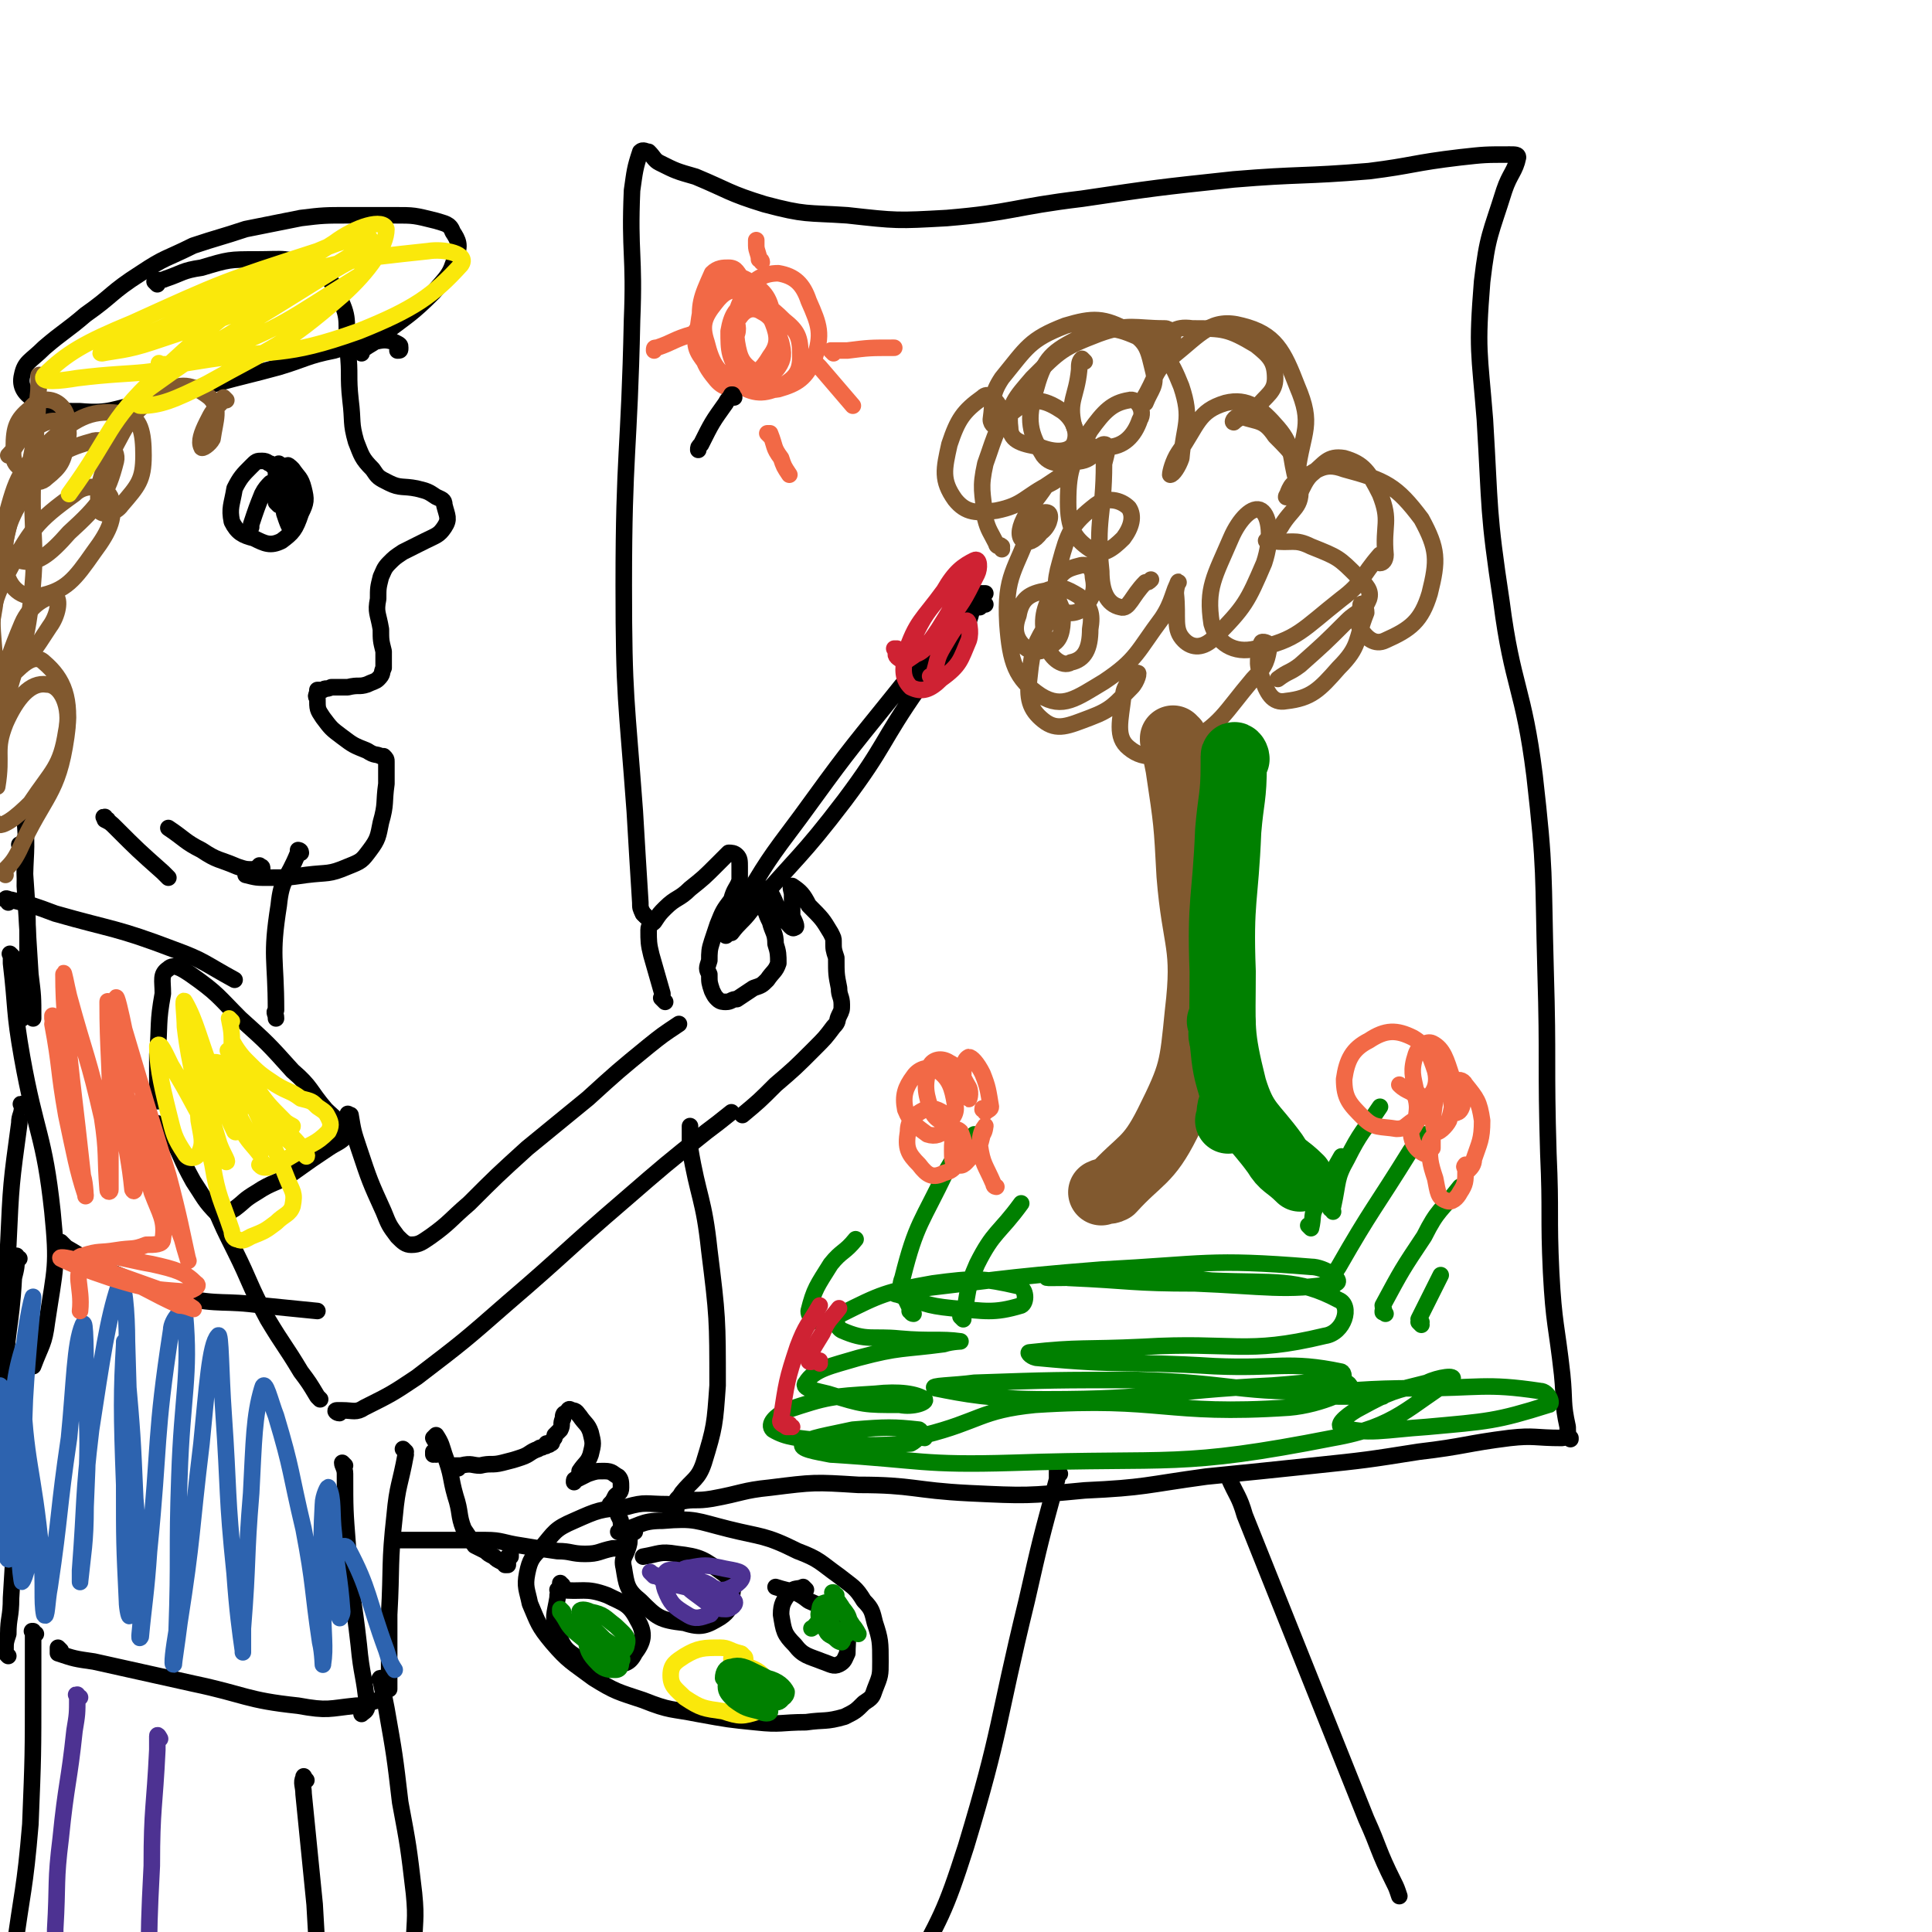 <svg viewBox='0 0 700 700' version='1.1' xmlns='http://www.w3.org/2000/svg' xmlns:xlink='http://www.w3.org/1999/xlink'><g fill='none' stroke='rgb(0,0,0)' stroke-width='6' stroke-linecap='round' stroke-linejoin='round'><path d='M57,103c0,0 -1,-1 -1,-1 1,-1 2,0 4,-1 6,-2 6,-3 13,-4 10,-3 10,-3 20,-3 10,0 11,-1 19,3 7,3 8,4 11,11 4,8 2,9 3,19 1,9 0,9 1,18 1,8 0,8 2,15 2,5 2,6 6,10 2,3 2,3 6,5 4,2 5,1 10,2 4,1 4,1 7,3 2,1 3,1 3,3 1,4 2,5 0,8 -2,3 -3,3 -7,5 -4,2 -4,2 -8,4 -3,2 -3,2 -5,4 -2,2 -2,3 -3,5 -1,4 -1,4 -1,8 -1,5 0,5 1,11 0,4 0,4 1,8 0,3 0,3 0,6 -1,2 0,2 -2,4 -1,1 -2,1 -4,2 -3,1 -3,0 -7,1 -3,0 -3,0 -6,0 -2,1 -2,0 -3,1 -1,0 -1,0 -2,0 0,2 -1,2 0,3 0,4 0,4 2,7 3,4 3,4 7,7 4,3 4,3 9,5 3,2 3,1 5,2 1,0 1,0 1,0 1,1 1,1 1,2 0,4 0,4 0,8 -1,7 0,7 -2,14 -1,5 -1,6 -4,10 -3,4 -3,4 -8,6 -7,3 -7,2 -15,3 -7,1 -7,1 -14,1 -4,0 -4,0 -8,-1 0,0 0,0 0,0 '/><path d='M58,399c0,0 -1,-1 -1,-1 0,0 0,0 0,1 0,0 0,0 0,0 0,-1 0,-1 0,-2 0,-7 0,-7 0,-15 1,-11 0,-11 2,-22 0,-5 -1,-7 2,-9 2,-2 5,0 8,2 10,7 10,8 18,16 10,9 10,9 19,19 7,6 6,7 12,14 3,3 4,3 6,7 1,1 1,2 1,3 -2,2 -3,2 -6,4 -6,4 -6,4 -13,9 -6,4 -7,3 -13,7 -5,3 -4,3 -8,6 -2,1 -2,2 -4,2 -1,0 -2,1 -2,0 -5,-5 -5,-6 -9,-12 -5,-9 -4,-9 -9,-18 -1,-2 -2,-1 -4,-3 0,0 0,0 0,0 '/><path d='M77,436c0,0 -1,-1 -1,-1 0,0 0,0 1,0 0,2 0,2 1,3 3,7 3,7 7,15 6,12 5,12 12,25 6,10 6,9 12,19 3,4 3,4 6,9 0,0 0,0 1,1 '/><path d='M127,405c0,-1 -1,-1 -1,-1 0,-1 0,0 1,0 0,0 0,0 0,0 1,6 1,6 3,12 4,12 4,12 9,23 2,5 2,5 5,9 2,2 3,3 5,3 3,0 4,-1 7,-3 7,-5 7,-6 14,-12 10,-10 10,-10 21,-20 11,-9 11,-9 22,-18 11,-10 11,-10 22,-19 5,-4 5,-4 11,-8 '/><path d='M123,512c-1,0 -2,-1 -1,-1 0,0 1,0 2,0 4,0 5,1 8,-1 10,-5 10,-5 19,-11 17,-13 17,-13 33,-27 21,-18 21,-19 42,-37 15,-13 15,-13 30,-25 4,-3 4,-3 9,-7 '/><path d='M241,363c-1,-1 -1,-1 -1,-1 -1,-1 0,0 0,0 0,-1 0,-1 0,-2 -2,-7 -2,-7 -4,-14 -1,-4 -1,-5 -1,-9 0,-2 1,-2 2,-3 2,-3 2,-3 4,-5 4,-4 5,-3 9,-7 5,-4 5,-4 10,-9 2,-2 2,-2 4,-4 1,0 2,0 3,1 1,1 1,2 1,4 0,2 0,3 0,5 -1,3 -2,3 -3,7 -3,4 -3,4 -5,9 -1,3 -1,3 -2,6 -1,3 -1,4 -1,7 -1,3 -1,3 0,5 0,3 0,3 1,6 1,2 1,2 2,3 1,1 2,1 3,1 2,0 2,-1 4,-1 3,-2 3,-2 6,-4 3,-1 3,-1 5,-3 2,-3 3,-3 4,-6 0,-3 0,-4 -1,-7 0,-4 -1,-4 -2,-8 -1,-2 -1,-2 -2,-5 0,-2 0,-2 0,-4 0,-1 0,-3 0,-3 1,0 2,1 3,3 2,4 1,4 4,8 2,2 3,4 4,3 1,0 0,-2 -1,-4 0,-4 0,-4 0,-8 0,-1 -1,-3 0,-3 3,2 4,3 6,7 5,5 5,5 8,10 1,2 1,2 1,3 0,0 0,0 0,0 0,3 0,3 1,6 0,6 0,6 1,11 0,3 1,3 1,6 0,2 0,2 -1,4 -1,2 0,2 -2,4 -3,4 -3,4 -7,8 -7,7 -7,7 -14,13 -6,6 -6,6 -12,11 '/><path d='M131,128c0,0 -1,-1 -1,-1 0,0 1,0 1,0 4,-3 4,-2 8,-6 9,-7 10,-7 18,-15 5,-6 6,-6 8,-13 2,-4 1,-6 -1,-9 -1,-3 -3,-3 -6,-4 -8,-2 -8,-2 -15,-2 -9,0 -9,0 -17,0 -8,0 -9,0 -17,1 -10,2 -10,2 -20,4 -9,3 -10,3 -19,6 -10,5 -10,4 -19,10 -11,7 -10,8 -20,15 -7,6 -8,6 -15,12 -5,5 -7,5 -8,10 -1,4 1,7 5,9 6,4 8,4 16,4 11,1 12,-1 23,-3 13,-3 13,-4 26,-7 11,-3 12,-3 23,-6 10,-3 10,-4 20,-6 7,-2 7,-3 14,-3 4,-1 5,-1 8,0 2,1 2,1 2,2 0,1 0,1 -1,1 '/><path d='M99,169c0,0 0,0 -1,-1 0,0 0,0 0,0 -1,0 -1,-1 -3,-1 -2,0 -2,0 -4,2 -3,3 -4,4 -6,8 -1,6 -2,7 -1,12 2,4 4,5 8,6 4,2 6,3 10,1 4,-3 5,-4 7,-10 2,-4 2,-5 1,-9 -1,-4 -2,-4 -4,-7 -1,-1 -2,-2 -2,-1 -1,1 -1,2 -1,5 -1,6 -1,6 0,12 1,3 2,6 3,6 1,0 1,-3 0,-6 0,-6 -1,-6 -2,-12 -1,-3 -2,-5 -3,-6 0,0 -1,1 -1,3 0,4 0,4 0,7 0,3 1,3 1,5 0,0 -1,-1 -1,-1 0,-2 0,-2 0,-4 -1,-2 -1,-3 -2,-3 -1,1 -2,2 -3,4 -2,5 -2,5 -4,11 0,0 0,0 0,1 '/><path d='M95,315c0,-1 0,-1 -1,-1 0,-1 0,0 0,0 -1,0 -1,1 -2,1 -3,0 -3,0 -6,-1 -7,-3 -7,-2 -13,-6 -6,-3 -6,-4 -12,-8 '/><path d='M8,307c0,0 -1,-1 -1,-1 0,0 1,0 1,1 1,4 1,4 1,9 1,14 1,15 1,29 0,12 -1,12 -2,24 '/><path d='M109,309c0,0 -1,-1 -1,-1 0,0 1,0 1,1 0,0 -1,0 -1,0 -4,10 -6,9 -7,19 -3,19 -1,19 -1,38 -1,1 0,1 0,3 '/><path d='M39,297c-1,0 -1,-1 -1,-1 -1,0 0,0 0,1 2,1 2,1 4,3 8,8 8,8 17,16 1,1 1,1 2,2 '/><path d='M10,296c0,0 -1,-1 -1,-1 0,0 0,1 0,2 1,12 0,12 0,24 1,16 1,16 2,32 1,8 1,8 1,16 '/><path d='M3,327c0,-1 -1,-1 -1,-1 0,-1 1,0 2,0 8,2 8,2 16,5 21,6 22,5 43,13 11,4 11,5 22,11 '/><path d='M5,347c-1,-1 -1,-1 -1,-1 -1,-1 0,0 0,0 0,1 0,1 0,3 2,17 1,17 4,34 5,28 8,28 11,56 2,20 1,20 -2,40 -1,8 -2,8 -5,16 '/><path d='M9,401c-1,0 -1,-1 -1,-1 -1,0 0,0 0,1 0,3 -1,3 -1,6 -3,22 -3,22 -4,44 -2,30 -2,30 -3,59 0,14 0,14 1,28 0,2 1,2 1,4 0,1 0,1 0,2 0,0 0,0 1,1 '/><path d='M23,451c0,0 -1,-1 -1,-1 0,0 0,0 1,1 0,0 0,0 0,0 0,0 0,0 1,1 7,4 6,4 14,8 13,5 13,7 28,10 14,3 15,1 29,3 10,1 10,1 20,2 '/><path d='M7,456c-1,0 -1,-1 -1,-1 -1,0 0,0 0,0 0,4 0,4 -1,8 -1,19 -3,19 -3,38 0,23 2,23 3,46 0,16 0,16 -1,32 0,7 -1,7 -1,13 -1,3 -1,3 -1,6 0,1 0,1 1,2 '/><path d='M125,531c0,0 -1,-1 -1,-1 0,1 1,2 1,4 0,13 0,13 1,26 1,18 2,18 4,36 1,11 2,11 3,22 0,2 -1,2 -2,3 '/><path d='M22,598c0,0 -1,-1 -1,-1 0,0 0,0 0,0 0,1 0,1 0,2 0,0 0,0 0,0 6,2 6,2 13,3 18,4 18,4 36,8 19,4 19,6 38,8 11,2 11,1 21,0 4,0 4,-1 8,-2 1,0 1,0 1,0 '/><path d='M147,526c0,0 -1,-1 -1,-1 0,0 1,1 1,2 -2,11 -3,11 -4,22 -2,18 -1,18 -2,36 0,11 0,11 0,22 0,2 0,2 0,5 '/><path d='M13,592c-1,0 -1,-1 -1,-1 -1,0 0,0 0,0 0,1 0,1 0,2 0,9 0,9 0,18 0,25 0,25 -1,50 -2,24 -3,24 -6,47 0,2 0,2 0,3 '/><path d='M111,645c-1,-1 -1,-2 -1,-1 -1,2 0,3 0,6 2,20 2,20 4,40 1,17 1,17 1,33 0,3 0,3 0,5 '/><path d='M139,609c-1,0 -1,-1 -1,-1 -1,0 0,1 0,1 1,5 1,5 2,10 3,17 3,17 5,34 3,16 3,16 5,33 1,10 0,10 0,21 -1,2 -1,2 -2,4 '/></g>
<g fill='none' stroke='rgb(45,99,175)' stroke-width='6' stroke-linecap='round' stroke-linejoin='round'><path d='M1,503c0,0 -1,-1 -1,-1 0,4 1,5 1,10 1,20 0,20 0,40 1,6 1,13 2,13 1,-1 3,-8 3,-15 2,-26 0,-26 2,-51 0,-9 3,-19 2,-17 0,3 -5,13 -5,26 1,25 5,25 6,49 0,8 -2,15 -3,16 0,1 -1,-6 -1,-11 1,-27 1,-27 2,-55 1,-18 3,-35 3,-37 0,-2 -4,15 -4,30 1,31 4,31 7,63 1,11 0,17 1,22 1,2 1,-5 2,-10 4,-27 3,-27 7,-54 2,-20 2,-34 5,-41 1,-3 1,11 1,21 1,22 1,22 0,45 0,13 -1,17 -2,27 0,1 0,-2 0,-4 2,-26 1,-26 4,-51 4,-26 6,-40 10,-52 2,-4 3,10 3,20 1,33 1,33 1,66 1,17 1,21 0,33 0,2 -1,-2 -1,-5 -1,-21 -1,-21 -1,-42 -1,-26 -1,-34 0,-51 0,-4 0,5 1,10 2,23 2,23 3,46 2,22 1,22 2,44 0,3 -1,8 0,6 1,-11 2,-16 3,-31 4,-40 2,-41 8,-80 0,-4 5,-9 5,-6 2,23 -1,29 -2,59 -1,28 0,28 -1,56 -1,6 -2,13 -1,12 0,-1 1,-7 2,-15 5,-32 4,-32 8,-65 2,-20 3,-36 6,-39 1,-2 1,14 2,28 2,29 1,29 4,58 1,14 2,21 3,28 0,3 0,-4 0,-8 2,-25 1,-25 3,-49 1,-19 1,-28 4,-38 1,-4 3,5 5,10 6,20 5,20 10,41 4,21 3,21 6,41 1,4 1,10 1,8 1,-6 0,-11 0,-22 0,-18 -1,-18 0,-36 0,-3 2,-7 2,-6 2,4 1,9 2,17 1,14 2,14 3,28 0,1 -1,3 -1,2 -1,-9 -2,-12 -1,-22 0,-3 3,-5 4,-3 8,15 7,18 14,37 1,3 1,4 3,7 '/></g>
<g fill='none' stroke='rgb(129,89,47)' stroke-width='6' stroke-linecap='round' stroke-linejoin='round'><path d='M82,145c0,0 -1,-1 -1,-1 0,0 0,0 0,1 0,0 0,0 0,0 -4,4 -4,4 -6,8 -2,4 -3,7 -2,9 0,1 3,-1 4,-3 1,-7 3,-11 -1,-15 -5,-4 -10,-6 -16,-2 -12,6 -13,10 -20,23 -4,8 -5,13 -4,20 1,2 6,1 8,-2 6,-7 8,-9 8,-18 0,-8 -1,-14 -7,-15 -11,-2 -17,1 -26,9 -12,11 -13,14 -17,29 -2,7 0,14 5,15 6,2 11,-2 18,-10 11,-10 14,-14 17,-26 1,-4 -4,-9 -9,-7 -11,3 -15,6 -23,17 -7,12 -9,16 -8,29 1,7 6,11 12,10 10,-2 13,-6 20,-16 6,-8 8,-13 6,-20 -2,-4 -9,-5 -13,-1 -14,10 -16,13 -25,30 -6,12 -5,15 -4,28 0,3 3,6 5,5 8,-3 9,-6 15,-15 3,-4 4,-10 2,-11 -3,0 -9,3 -12,10 -8,19 -7,21 -10,43 -2,14 -4,22 0,29 2,3 8,-2 13,-7 8,-12 11,-13 13,-26 2,-9 -2,-17 -7,-17 -6,-1 -11,5 -15,14 -4,10 -1,11 -3,23 '/><path d='M2,317c0,-1 -1,-1 -1,-1 0,-1 0,0 0,0 3,-3 4,-4 6,-8 9,-20 14,-20 17,-41 2,-14 -1,-21 -8,-27 -4,-4 -9,2 -14,7 -3,4 -3,9 -3,10 1,1 3,-2 4,-6 4,-15 6,-15 8,-31 3,-24 0,-24 1,-49 1,-17 2,-21 2,-35 1,-1 0,3 0,5 -1,11 -2,11 -2,21 -1,6 -2,7 0,11 1,2 3,2 5,0 5,-4 6,-6 7,-12 1,-7 1,-11 -2,-14 -3,-3 -8,-3 -11,1 -5,4 -6,7 -6,14 -1,5 1,8 5,8 5,1 8,-1 12,-6 3,-4 4,-9 1,-10 -3,-3 -7,-1 -12,2 -5,3 -4,5 -8,9 '/><path d='M6,184c0,0 -1,-1 -1,-1 0,0 0,0 0,0 0,2 -1,2 -1,4 -4,17 -4,17 -6,33 -3,17 -2,17 -4,35 '/></g>
<g fill='none' stroke='rgb(250,232,11)' stroke-width='6' stroke-linecap='round' stroke-linejoin='round'><path d='M84,370c0,0 -1,-1 -1,-1 0,0 0,0 0,0 1,5 1,5 1,10 2,13 2,13 3,27 0,2 -1,5 -2,4 -4,-8 -4,-11 -8,-21 -5,-13 -6,-19 -10,-26 -1,-2 0,5 0,9 2,17 4,17 5,34 1,6 2,8 0,12 -1,2 -4,2 -5,0 -4,-6 -4,-7 -6,-15 -3,-12 -4,-18 -4,-24 1,-2 3,3 5,7 8,13 7,13 15,26 2,5 5,8 5,9 1,0 -2,-4 -3,-8 -3,-10 -3,-10 -6,-20 -1,-6 -3,-12 -1,-12 2,1 5,7 9,13 6,11 6,11 12,22 0,1 2,3 1,2 -3,-4 -5,-5 -8,-12 -5,-8 -6,-10 -8,-17 0,-2 3,-2 4,-1 10,9 9,10 17,20 6,6 10,9 12,11 1,0 -2,-4 -5,-7 -7,-8 -8,-8 -15,-16 -3,-5 -6,-9 -6,-9 0,-1 3,3 7,6 5,7 5,7 11,13 1,1 3,3 3,2 -4,-2 -5,-4 -11,-9 -8,-7 -8,-11 -16,-14 -4,-1 -6,3 -6,7 -1,14 1,15 4,30 2,12 3,12 7,24 0,2 1,3 2,3 2,1 3,0 5,-1 5,-2 5,-2 9,-5 3,-3 5,-3 6,-6 1,-5 0,-5 -2,-10 -5,-13 -6,-13 -12,-26 -5,-10 -5,-12 -9,-20 -1,-1 0,0 0,1 3,7 2,7 6,14 2,4 5,6 7,8 0,0 -1,-2 -2,-3 -4,-8 -4,-8 -7,-16 -2,-4 -3,-8 -3,-8 0,0 2,4 5,7 5,5 5,5 11,9 5,3 5,2 9,5 4,1 4,1 6,3 3,2 3,2 4,4 1,2 1,3 0,5 -5,5 -6,4 -12,8 -5,3 -5,3 -10,5 -2,0 -2,0 -3,-1 0,0 1,0 1,-1 '/><path d='M59,133c-1,-1 -1,-1 -1,-1 -1,-1 0,0 0,0 7,0 7,0 13,-1 30,-5 31,-1 59,-11 20,-8 27,-13 37,-24 3,-4 -6,-6 -12,-5 -28,3 -29,3 -56,11 -29,10 -28,12 -57,24 -3,1 -7,2 -5,2 5,-1 9,-1 18,-4 27,-9 28,-9 54,-21 13,-7 23,-13 25,-16 1,-3 -10,0 -19,4 -34,11 -34,11 -67,26 -17,7 -24,11 -32,19 -2,3 6,2 12,1 24,-3 25,0 47,-8 29,-11 29,-13 55,-29 4,-3 9,-10 6,-9 -8,2 -15,7 -28,15 -27,17 -28,16 -53,34 -3,2 -7,7 -4,7 7,0 12,-2 24,-8 25,-14 27,-13 49,-32 10,-9 16,-18 16,-24 -1,-4 -11,-1 -19,5 -33,21 -35,21 -64,48 -19,18 -16,21 -32,43 '/></g>
<g fill='none' stroke='rgb(242,105,70)' stroke-width='6' stroke-linecap='round' stroke-linejoin='round'><path d='M20,369c0,0 -1,-1 -1,-1 0,0 0,0 0,1 1,1 0,1 0,2 3,16 2,16 5,33 3,14 4,20 7,29 0,2 0,-4 -1,-7 -2,-18 -2,-18 -4,-35 -2,-19 -3,-25 -3,-38 0,-2 1,4 2,8 6,22 7,22 12,44 2,13 1,14 2,26 0,1 1,1 1,0 0,-13 0,-13 0,-27 0,-20 -1,-23 -1,-41 0,-1 0,2 1,4 2,18 2,18 4,37 2,14 3,17 4,27 1,2 1,-2 1,-4 -1,-14 -1,-14 -3,-28 -2,-19 -4,-27 -4,-37 0,-3 2,6 3,11 8,27 8,27 16,53 4,15 5,21 7,30 1,3 -1,-3 -2,-7 -6,-16 -6,-16 -12,-32 -7,-16 -9,-23 -13,-31 -2,-2 0,5 1,9 6,19 8,18 13,37 3,8 5,10 4,17 0,2 -3,2 -6,2 -5,2 -5,1 -11,2 -6,1 -6,0 -12,2 -1,0 -2,1 -2,1 5,4 7,3 14,6 12,5 12,6 23,11 3,0 6,2 5,1 -3,-2 -6,-4 -13,-7 -14,-5 -14,-5 -28,-10 -3,-1 -8,-2 -7,-1 4,2 9,4 18,7 13,4 14,4 27,5 2,0 6,-2 4,-3 -4,-4 -7,-5 -16,-7 -12,-2 -16,-5 -24,0 -5,3 -1,8 -2,17 '/></g>
<g fill='none' stroke='rgb(77,50,146)' stroke-width='6' stroke-linecap='round' stroke-linejoin='round'><path d='M29,615c-1,0 -1,-1 -1,-1 -1,0 0,0 0,1 0,6 0,6 -1,12 -2,19 -3,19 -5,39 -2,16 -1,16 -2,33 0,1 0,1 0,3 '/><path d='M58,630c0,0 -1,-2 -1,-1 0,1 0,2 0,5 -1,21 -2,21 -2,42 -1,20 -1,20 -1,39 0,1 0,1 0,2 '/></g>
<g fill='none' stroke='rgb(0,0,0)' stroke-width='6' stroke-linecap='round' stroke-linejoin='round'><path d='M263,339c0,-1 -1,-1 -1,-1 0,-1 1,0 1,0 0,0 0,0 0,0 2,-5 2,-5 5,-9 10,-17 10,-17 22,-33 16,-22 16,-22 33,-43 11,-14 12,-13 23,-27 5,-5 4,-6 9,-11 1,0 2,0 2,0 0,0 -1,0 -2,1 0,0 0,0 -1,1 -1,1 -1,1 -1,1 0,1 -1,1 -1,2 0,2 0,2 -1,5 0,2 0,2 0,5 -1,2 -1,2 -2,3 -1,2 -1,2 -3,4 -6,6 -7,5 -13,12 -14,20 -12,21 -27,41 -16,21 -17,20 -34,40 -3,4 -4,4 -7,8 '/><path d='M357,219c-1,0 -1,-1 -1,-1 -1,0 0,0 0,1 0,0 0,0 0,0 0,0 0,0 0,0 -1,1 -1,1 -1,1 '/><path d='M234,332c0,0 -1,-1 -1,-1 0,0 0,0 0,0 0,0 0,0 0,0 '/><path d='M234,332c0,0 -1,-1 -1,-1 -1,-2 -1,-2 -1,-4 -1,-16 -1,-16 -2,-33 -3,-41 -4,-41 -4,-82 0,-48 2,-48 3,-96 1,-24 -1,-24 0,-47 1,-7 1,-8 3,-14 1,-1 2,0 3,0 2,2 2,3 4,4 6,3 6,3 13,5 12,5 12,6 25,10 15,4 15,3 30,4 18,2 18,2 36,1 24,-2 24,-4 49,-7 27,-4 27,-4 55,-7 24,-2 25,-1 49,-3 16,-2 16,-3 33,-5 9,-1 9,-1 18,-1 2,0 3,0 3,1 -1,5 -3,6 -5,12 -5,16 -6,16 -8,33 -2,25 -1,25 1,50 2,33 1,33 6,66 4,31 8,31 12,63 4,35 3,35 4,71 1,33 0,33 1,66 1,22 0,22 1,43 1,19 2,19 4,37 1,10 0,10 2,19 0,2 0,3 1,4 0,1 0,0 0,0 -2,-1 -2,0 -3,0 -10,0 -10,-1 -19,0 -16,2 -16,3 -33,5 -19,3 -19,3 -38,5 -19,2 -19,2 -39,4 -22,3 -22,4 -44,5 -21,2 -21,2 -42,1 -20,-1 -20,-3 -40,-3 -16,-1 -16,-1 -32,1 -10,1 -10,2 -21,4 -6,1 -6,0 -11,1 -1,0 -2,0 -2,0 0,-1 1,-1 2,-3 4,-5 6,-5 8,-11 4,-13 4,-14 5,-28 0,-24 0,-25 -3,-49 -2,-19 -4,-19 -7,-37 0,-4 0,-4 0,-8 0,0 0,0 0,0 '/><path d='M384,534c0,0 -1,-1 -1,-1 0,0 0,0 0,0 0,2 0,2 0,3 -6,22 -6,22 -11,44 -11,45 -9,46 -22,89 -8,25 -9,25 -21,48 -3,6 -8,11 -8,10 0,-2 5,-7 10,-14 '/><path d='M446,536c0,0 -1,-1 -1,-1 0,0 0,0 0,0 0,0 0,0 0,0 3,7 4,7 6,14 12,30 12,30 24,60 10,25 10,25 20,50 5,11 4,11 10,23 1,2 1,2 2,5 '/><path d='M158,527c0,0 -1,-1 -1,-1 0,0 0,0 0,1 0,0 0,0 0,0 1,-1 2,-1 2,-2 0,-2 -1,-2 -2,-4 0,0 1,-1 1,-1 2,3 2,4 3,7 3,8 2,8 4,15 2,6 1,7 3,12 2,3 2,3 4,6 2,1 2,1 4,2 1,1 1,1 3,2 1,1 1,1 3,2 1,0 0,0 1,1 1,0 1,0 1,0 0,0 0,0 0,0 0,0 0,0 0,-1 0,0 0,0 0,-1 0,0 0,0 0,-1 0,0 1,0 1,0 0,0 0,0 0,-1 0,0 0,0 0,0 '/><path d='M166,532c0,0 -1,-1 -1,-1 0,0 0,0 0,0 0,0 0,0 0,0 1,0 1,0 2,0 4,-1 4,0 7,0 4,-1 4,0 8,-1 4,-1 4,-1 7,-2 3,-1 3,-2 6,-3 1,-1 1,0 2,-1 1,0 1,0 1,-1 1,0 1,1 1,0 1,0 1,0 1,-1 1,-1 1,-1 1,-2 1,-1 1,-1 2,-2 1,-2 0,-2 1,-4 0,-1 0,-2 1,-2 1,-1 1,-2 2,-1 2,0 2,1 3,2 2,3 3,3 4,6 1,4 1,4 0,8 -1,3 -2,3 -4,6 0,2 -1,2 -1,3 -1,0 -1,0 -1,1 0,0 0,-1 1,-1 2,-1 2,-1 4,-2 3,-1 3,-1 6,-1 3,0 3,1 5,2 1,1 1,2 1,4 0,2 -1,2 -2,3 -1,2 -1,2 -2,3 0,0 1,0 1,1 1,1 2,1 2,3 1,2 1,2 1,3 1,1 1,1 2,2 0,1 0,1 0,2 0,1 0,1 0,2 -1,1 0,1 -1,2 -2,1 -2,1 -4,1 -5,1 -5,2 -10,2 -5,0 -5,-1 -10,-1 -7,-1 -7,-1 -13,-2 -7,-1 -7,-2 -13,-2 -5,0 -5,0 -11,0 -6,0 -6,0 -13,0 -3,0 -3,0 -6,0 -1,0 -1,0 -1,0 '/><path d='M245,547c0,-1 -1,-1 -1,-1 0,-1 1,0 1,0 -1,0 -2,-1 -3,-1 -8,0 -8,-1 -15,1 -10,1 -10,1 -19,5 -7,3 -7,4 -12,10 -3,3 -4,4 -5,9 -1,5 0,6 1,11 3,7 3,8 8,14 6,7 7,7 15,13 8,5 9,5 18,8 10,4 10,3 20,5 11,2 11,2 21,3 9,1 9,0 18,0 7,-1 7,0 14,-2 4,-2 4,-2 7,-5 3,-2 3,-2 4,-5 2,-5 2,-5 2,-10 0,-7 0,-8 -2,-14 -1,-4 -1,-5 -4,-8 -3,-5 -4,-5 -9,-9 -7,-5 -7,-6 -15,-9 -12,-6 -13,-5 -25,-8 -12,-3 -12,-4 -24,-3 -8,0 -8,2 -16,4 '/><path d='M230,555c0,-1 -1,-1 -1,-1 0,-1 0,0 0,0 0,2 -1,2 -1,5 -1,5 -3,5 -2,9 1,6 1,8 6,12 6,6 7,7 16,8 6,2 8,1 13,-2 3,-2 4,-4 4,-7 1,-5 1,-6 -3,-9 -7,-5 -8,-6 -17,-7 -6,-1 -6,0 -12,1 '/><path d='M292,576c0,0 -1,-1 -1,-1 0,0 0,0 0,0 -2,1 -3,0 -5,2 -2,3 -3,4 -3,8 1,6 1,7 5,11 3,4 5,4 10,6 3,1 4,2 6,1 2,-1 2,-2 3,-4 0,-5 1,-6 -2,-9 -4,-6 -5,-7 -12,-10 -5,-4 -6,-3 -12,-5 '/><path d='M204,575c0,-1 -1,-1 -1,-1 0,-1 0,0 0,0 0,2 -1,2 -1,5 -1,6 -2,7 0,12 2,6 3,7 8,10 5,3 6,2 12,2 4,0 6,0 8,-4 3,-4 4,-7 1,-12 -3,-6 -5,-6 -11,-9 -8,-3 -9,-1 -17,-2 0,0 0,0 -1,0 '/></g>
<g fill='none' stroke='rgb(250,232,11)' stroke-width='6' stroke-linecap='round' stroke-linejoin='round'><path d='M270,601c0,-1 -1,-1 -1,-1 0,-1 0,0 0,0 0,0 0,-1 -1,-1 -4,-1 -4,-2 -7,-2 -6,0 -8,0 -13,3 -3,2 -5,3 -5,7 0,4 2,5 5,8 6,4 7,4 14,5 6,2 7,2 13,0 3,-1 4,-2 5,-5 1,-2 0,-4 -2,-6 -3,-4 -4,-4 -9,-6 -2,-1 -2,-1 -4,-2 '/></g>
<g fill='none' stroke='rgb(77,50,146)' stroke-width='6' stroke-linecap='round' stroke-linejoin='round'><path d='M237,571c-1,-1 -1,-1 -1,-1 -1,-1 0,0 0,0 4,2 4,3 8,4 9,2 10,3 19,2 3,-1 6,-3 6,-5 0,-2 -4,-2 -8,-3 -5,-1 -6,-1 -11,0 -2,0 -4,1 -3,3 1,4 3,5 7,8 4,3 5,4 9,4 2,0 4,-2 3,-3 -2,-3 -4,-3 -8,-5 -6,-3 -7,-3 -13,-4 -1,0 -3,0 -2,0 1,1 3,2 6,4 5,2 5,2 10,3 1,0 3,0 2,0 -2,-2 -3,-4 -7,-5 -6,-3 -8,-5 -12,-4 -2,1 -2,4 -1,7 2,5 3,6 8,9 3,2 5,1 8,0 1,0 1,-2 1,-3 '/></g>
<g fill='none' stroke='rgb(0,128,0)' stroke-width='6' stroke-linecap='round' stroke-linejoin='round'><path d='M204,584c0,0 -1,-1 -1,-1 0,0 0,0 0,1 3,4 2,4 5,7 6,5 7,6 13,8 3,1 6,-1 6,-3 1,-3 -1,-4 -4,-7 -4,-3 -4,-4 -9,-5 -2,-1 -4,-1 -4,0 0,3 1,4 3,7 4,4 5,4 9,7 1,0 2,1 2,0 -1,-1 -2,-2 -5,-4 -3,-3 -4,-4 -6,-5 -2,0 -2,2 -1,4 1,5 1,6 5,10 2,2 4,2 6,2 2,0 2,-2 2,-3 1,-1 0,-1 0,-1 '/><path d='M303,578c-1,0 -1,-1 -1,-1 -1,0 0,0 0,0 0,0 0,0 0,0 0,1 0,1 0,1 3,4 3,4 5,8 2,3 3,5 4,6 0,0 -1,-2 -2,-3 -2,-3 -2,-4 -5,-5 -2,-1 -3,0 -4,2 -1,2 -1,3 0,5 1,2 2,2 4,2 2,0 3,0 3,-2 1,-3 1,-4 0,-6 -2,-3 -3,-4 -6,-4 -2,-1 -4,0 -4,2 -1,3 0,4 2,7 1,3 2,2 4,4 1,1 2,1 2,1 1,-1 0,-2 -1,-4 -3,-2 -3,-3 -6,-4 -2,0 -2,2 -4,3 '/></g>
<g fill='none' stroke='rgb(207,34,51)' stroke-width='6' stroke-linecap='round' stroke-linejoin='round'><path d='M325,236c0,0 -1,-1 -1,-1 0,0 1,0 1,0 0,1 -1,2 0,3 1,1 3,2 4,1 6,-4 7,-5 11,-11 5,-8 5,-8 9,-17 1,-2 2,-5 1,-4 -2,0 -4,2 -7,6 -6,8 -7,8 -11,16 -2,4 -2,8 0,8 3,-1 6,-5 10,-10 7,-9 7,-9 12,-19 1,-2 1,-6 -1,-5 -4,2 -7,4 -11,11 -8,11 -10,11 -14,23 -1,6 -1,9 2,12 4,2 7,1 11,-3 7,-5 7,-7 10,-14 1,-3 0,-8 -1,-7 -3,0 -5,4 -8,9 -3,5 -2,5 -4,11 -1,0 -1,0 -1,0 '/></g>
<g fill='none' stroke='rgb(0,128,0)' stroke-width='6' stroke-linecap='round' stroke-linejoin='round'><path d='M267,607c-1,0 -1,-1 -1,-1 -1,0 0,0 0,1 0,0 0,0 0,0 '/><path d='M267,607c-1,0 -2,-1 -1,-1 1,1 2,2 5,4 4,3 4,3 8,6 2,1 3,1 4,0 0,-1 0,-3 -1,-4 -3,-4 -4,-4 -8,-6 -4,-2 -6,-3 -9,-2 -2,0 -3,2 -3,4 3,4 4,5 9,7 4,2 5,2 10,1 2,0 4,-1 4,-3 -1,-2 -3,-4 -7,-5 -5,-2 -6,-2 -11,-1 -3,1 -4,2 -4,4 0,2 1,3 3,5 4,3 5,3 9,4 2,1 4,1 4,0 0,-2 -1,-4 -3,-6 -4,-3 -5,-3 -9,-3 -1,0 -2,1 -1,2 1,2 2,1 4,3 '/></g>
<g fill='none' stroke='rgb(129,89,47)' stroke-width='6' stroke-linecap='round' stroke-linejoin='round'><path d='M363,199c0,-1 -1,-1 -1,-1 0,-1 1,0 1,0 -1,0 -2,0 -2,-1 -2,-4 -3,-5 -4,-9 -1,-10 -2,-11 0,-20 4,-11 4,-15 13,-21 5,-3 9,-2 15,2 4,3 6,8 4,12 -2,3 -7,3 -12,1 -6,-1 -11,-2 -11,-7 -1,-8 2,-11 8,-18 10,-10 11,-11 24,-16 11,-4 13,-2 24,-2 2,0 3,2 3,3 -1,2 -3,2 -5,2 -1,0 -1,-1 -1,-1 6,-2 6,-5 13,-4 11,0 13,0 23,6 5,4 7,6 7,12 0,5 -3,6 -7,11 -4,3 -6,3 -8,5 -1,0 1,-3 3,-2 6,2 8,1 12,7 7,7 9,9 9,18 1,8 -3,8 -7,15 -2,3 -4,3 -5,5 -1,0 1,-1 2,0 7,1 8,-1 14,2 10,4 10,4 17,11 3,3 5,5 4,8 -2,5 -4,4 -8,8 -8,8 -8,8 -17,16 -4,3 -4,2 -8,5 '/><path d='M393,131c0,0 -1,-1 -1,-1 -1,1 -1,2 -1,4 -1,10 -4,11 -2,20 2,6 6,9 12,8 6,0 10,-4 12,-10 2,-3 -1,-8 -4,-7 -6,1 -9,4 -14,11 -6,11 -8,13 -8,26 0,9 2,13 8,17 4,3 8,0 12,-4 3,-4 4,-8 2,-11 -3,-3 -8,-4 -12,-1 -9,7 -10,10 -13,21 -2,7 -2,11 1,17 2,2 6,1 8,-1 3,-4 4,-6 3,-11 0,-3 -2,-5 -5,-4 -4,1 -7,2 -9,8 -4,8 -5,11 -3,20 1,5 6,9 9,7 5,-1 7,-5 7,-12 1,-6 0,-8 -4,-12 -5,-3 -7,-4 -12,-2 -6,1 -9,3 -10,9 -2,5 -1,9 3,12 3,2 7,1 10,-2 3,-2 3,-7 3,-10 0,-1 -4,0 -5,2 -5,8 -6,10 -7,20 -1,8 0,12 5,16 5,4 9,2 17,-1 8,-3 9,-5 15,-11 2,-2 3,-6 2,-5 -1,1 -5,4 -5,8 -1,9 -3,15 2,19 6,5 12,3 20,-1 14,-8 14,-11 25,-24 5,-5 5,-7 6,-12 0,-1 -3,-2 -3,-1 -1,5 -2,7 0,12 2,6 4,10 9,9 9,-1 12,-4 19,-12 8,-8 6,-10 10,-20 0,-2 -1,-4 -2,-3 0,2 -2,6 0,9 2,3 5,6 9,4 9,-4 13,-7 16,-17 3,-12 3,-16 -3,-27 -9,-12 -13,-14 -28,-18 -8,-3 -10,1 -18,5 -2,1 -3,6 -3,5 0,-1 4,-4 4,-9 2,-15 6,-17 0,-31 -5,-13 -8,-19 -20,-22 -11,-3 -15,3 -25,11 -7,5 -6,8 -11,16 0,1 1,1 1,1 2,-5 4,-6 3,-11 -2,-8 -2,-11 -9,-15 -9,-5 -13,-5 -23,-2 -13,5 -14,8 -23,19 -4,6 -3,8 -4,15 0,2 2,3 2,2 1,-2 2,-4 1,-7 -2,-3 -4,-5 -6,-3 -7,5 -9,8 -12,17 -2,9 -3,13 2,20 4,5 8,5 15,4 10,-2 10,-5 20,-10 2,-1 4,-3 4,-3 0,0 -3,2 -6,4 -4,6 -5,6 -8,12 -2,4 -2,7 0,8 1,1 4,0 6,-3 3,-2 4,-6 3,-7 -1,-1 -5,0 -6,4 -6,17 -10,18 -9,36 1,14 3,20 12,26 8,5 13,1 23,-5 12,-8 12,-11 21,-23 4,-6 4,-10 6,-13 0,-1 -1,2 -1,4 1,9 -1,13 3,17 3,3 7,3 11,-1 11,-11 12,-13 18,-27 3,-9 2,-17 -1,-19 -3,-2 -8,3 -11,10 -6,14 -9,18 -7,31 2,7 8,11 16,9 15,-3 17,-7 31,-18 8,-6 7,-8 14,-16 0,0 0,0 0,0 0,1 0,3 0,3 1,0 2,-1 2,-3 -1,-11 2,-12 -2,-22 -4,-8 -6,-11 -13,-13 -6,-1 -7,2 -12,6 -3,3 -3,6 -5,7 -1,0 0,-2 0,-4 -3,-10 -1,-13 -7,-20 -6,-7 -11,-11 -19,-9 -10,3 -10,8 -17,18 -2,3 -3,7 -3,8 1,0 3,-3 4,-6 1,-12 4,-14 0,-26 -4,-10 -6,-13 -16,-18 -9,-4 -13,-4 -22,1 -10,5 -12,8 -15,19 -3,10 -2,15 3,23 3,4 8,3 14,2 5,-1 6,-6 8,-6 2,0 1,3 0,7 0,19 -3,20 -1,39 0,7 2,12 7,13 3,1 4,-4 9,-9 1,0 1,0 2,-1 '/></g>
<g fill='none' stroke='rgb(129,89,47)' stroke-width='24' stroke-linecap='round' stroke-linejoin='round'><path d='M426,269c0,-1 -1,-1 -1,-1 0,-1 0,0 0,0 0,0 0,0 0,0 1,5 1,5 2,10 3,20 3,20 4,39 2,25 6,25 3,50 -2,20 -2,22 -11,40 -7,14 -10,13 -20,24 -2,1 -2,0 -4,1 '/></g>
<g fill='none' stroke='rgb(0,128,0)' stroke-width='24' stroke-linecap='round' stroke-linejoin='round'><path d='M448,275c0,-1 -1,-2 -1,-1 0,0 0,1 0,3 0,12 -1,12 -2,24 -1,25 -3,25 -2,51 0,21 -1,22 4,42 4,13 7,13 15,24 3,5 4,4 9,9 '/><path d='M443,371c0,0 -1,-1 -1,-1 0,0 1,0 1,1 0,3 -1,3 0,6 1,10 1,10 4,20 1,5 2,7 4,9 0,1 0,-2 -1,-3 -1,-2 -2,-3 -3,-3 -2,1 -1,3 -2,6 '/></g>
<g fill='none' stroke='rgb(0,128,0)' stroke-width='6' stroke-linecap='round' stroke-linejoin='round'><path d='M335,521c-1,0 -2,-1 -1,-1 0,0 0,0 1,0 20,-5 20,-9 40,-11 46,-3 47,4 92,1 12,-1 24,-7 22,-8 -1,-3 -14,-1 -28,0 -41,2 -41,5 -82,5 -20,0 -30,-2 -40,-4 -3,-1 7,-1 14,-2 29,-1 29,-1 59,-1 35,1 37,5 70,4 4,0 6,-6 4,-7 -19,-4 -23,-1 -46,-2 -32,-2 -33,0 -64,-3 -2,0 -4,-2 -3,-2 18,-2 20,-1 41,-2 33,-2 37,3 66,-4 7,-1 10,-11 5,-13 -15,-8 -23,-6 -46,-7 -29,-3 -36,-1 -59,-1 -3,0 4,-1 7,0 23,1 23,2 46,2 25,1 33,3 51,0 3,-1 -4,-6 -9,-6 -37,-3 -38,-1 -76,1 -38,3 -39,4 -75,8 -1,0 0,1 1,1 10,3 10,4 20,5 12,1 15,2 25,-1 2,-1 2,-6 -1,-7 -13,-3 -16,-3 -31,-1 -17,3 -19,4 -33,11 -3,1 -2,5 0,6 9,4 11,2 21,3 11,1 15,0 22,1 1,0 -3,0 -6,1 -15,2 -16,1 -31,5 -10,3 -16,4 -19,9 -2,2 4,3 8,4 13,4 13,4 26,4 5,1 10,-1 9,-2 -3,-2 -9,-3 -18,-2 -16,1 -17,1 -32,6 -4,2 -7,5 -5,7 5,3 9,3 18,4 16,2 17,2 32,1 2,-1 5,-4 3,-5 -9,-1 -12,-1 -24,0 -9,2 -16,3 -18,5 -2,2 5,3 10,4 33,2 33,4 66,3 58,-2 60,2 116,-9 23,-4 28,-12 43,-21 2,-2 -5,-1 -9,1 -12,3 -13,3 -24,9 -4,2 -9,6 -7,7 9,3 16,1 31,0 22,-2 25,-2 44,-8 2,0 0,-5 -3,-5 -20,-3 -22,-1 -45,-1 -17,0 -26,1 -35,2 -3,1 6,1 12,1 6,0 6,0 11,0 '/><path d='M483,439c0,-1 -1,-1 -1,-1 0,-1 1,-1 1,-1 2,-9 1,-10 5,-17 5,-10 6,-10 12,-19 '/><path d='M475,445c0,0 -1,-1 -1,-1 0,0 1,1 1,1 1,-4 0,-5 2,-8 4,-10 4,-9 9,-18 '/><path d='M483,466c-1,0 -1,-1 -1,-1 -1,0 0,1 0,0 1,-3 1,-3 3,-6 12,-21 13,-21 26,-42 2,-3 3,-3 5,-6 '/><path d='M502,476c0,0 -1,-1 -1,-1 0,0 0,1 0,0 1,0 0,-1 0,-2 7,-13 7,-13 15,-25 5,-10 6,-9 13,-18 '/><path d='M515,480c0,0 -1,-1 -1,-1 0,0 1,0 1,0 0,0 -1,0 -1,-1 4,-8 4,-8 8,-16 '/><path d='M349,478c0,0 -1,-1 -1,-1 0,0 1,0 1,0 2,-9 1,-10 5,-19 6,-12 8,-11 16,-22 '/><path d='M331,476c-1,0 -1,-1 -1,-1 -1,0 0,0 0,0 -2,-6 -5,-7 -3,-12 5,-20 7,-20 16,-39 4,-7 5,-7 10,-13 '/><path d='M299,481c-1,-1 -1,-1 -1,-1 -1,-1 0,0 0,0 -2,-2 -5,-2 -5,-5 2,-8 3,-9 8,-17 4,-5 5,-4 9,-9 '/></g>
<g fill='none' stroke='rgb(207,34,51)' stroke-width='6' stroke-linecap='round' stroke-linejoin='round'><path d='M297,494c0,0 -1,-1 -1,-1 0,0 1,0 1,0 -2,0 -4,1 -4,0 1,-4 2,-5 5,-10 2,-5 3,-5 6,-9 '/><path d='M287,517c-1,0 -1,-1 -1,-1 -1,0 0,1 0,1 0,0 -1,0 -1,0 -1,-1 -3,-1 -2,-3 2,-13 2,-14 6,-26 3,-8 4,-8 8,-15 '/></g>
<g fill='none' stroke='rgb(242,105,70)' stroke-width='6' stroke-linecap='round' stroke-linejoin='round'><path d='M357,403c0,-1 -1,-1 -1,-1 0,-1 0,0 1,0 0,0 0,1 0,1 1,-1 2,-1 2,-2 -1,-6 -1,-7 -3,-12 -2,-4 -4,-6 -5,-6 -2,1 -2,4 -2,8 0,4 2,6 2,7 0,1 1,-2 0,-4 -3,-5 -3,-7 -7,-9 -3,-2 -6,-1 -7,1 -2,6 -2,9 0,15 1,4 4,6 6,5 2,0 4,-3 3,-6 -1,-6 -2,-9 -6,-12 -3,-2 -7,-1 -9,2 -3,4 -4,7 -3,12 2,5 4,6 8,9 3,1 5,0 7,-2 1,-1 1,-3 0,-5 -3,-2 -5,-3 -8,-2 -4,2 -6,4 -6,8 -1,6 0,8 4,12 3,4 5,5 9,3 4,-1 5,-3 6,-8 2,-3 1,-4 0,-7 -1,-1 -2,-1 -2,0 -1,3 -1,4 -1,7 0,3 0,5 2,5 2,1 3,-1 5,-3 3,-3 3,-4 4,-8 1,-1 1,-4 1,-3 -1,1 -2,3 -2,7 1,7 2,7 5,14 0,1 1,1 1,1 '/><path d='M523,393c0,-1 -1,-1 -1,-1 0,-1 1,0 1,0 0,0 -1,-1 -1,-1 -1,3 -2,4 -2,8 -1,5 -1,9 0,11 1,1 4,-2 5,-4 2,-8 2,-9 1,-16 -2,-6 -3,-10 -7,-12 -2,-1 -5,1 -6,4 -2,6 -1,8 0,13 1,2 4,4 5,2 2,-2 3,-5 2,-9 -2,-6 -3,-9 -8,-12 -6,-3 -10,-3 -16,1 -6,3 -8,7 -9,14 0,7 2,9 7,14 4,4 6,3 12,4 3,0 3,-1 6,-3 1,0 1,-1 1,-1 0,0 -1,1 -1,2 -1,3 -1,4 0,7 1,2 2,3 4,4 1,0 2,-1 3,-2 0,-2 0,-3 0,-4 0,0 -1,1 -1,2 0,6 0,7 2,13 1,5 1,7 4,8 2,1 4,-1 5,-3 2,-3 2,-4 2,-8 1,-1 0,-2 0,-2 0,0 -1,1 0,1 0,1 0,1 1,1 1,-1 2,-2 2,-4 2,-6 3,-7 3,-14 -1,-7 -2,-8 -6,-13 -1,-2 -3,-2 -4,-1 -1,3 -1,4 -1,8 0,2 1,4 2,3 1,0 2,-2 2,-4 0,-4 0,-6 -2,-7 -2,-1 -4,1 -6,4 -5,5 -5,5 -9,11 -1,1 -2,3 -2,3 0,0 1,-1 2,-3 0,-4 1,-5 0,-9 -1,-3 -3,-2 -6,-5 '/><path d='M270,102c0,0 -1,-1 -1,-1 0,0 0,0 0,0 -2,-2 -2,-4 -5,-4 -2,0 -4,0 -6,2 -4,9 -5,11 -4,21 0,8 0,11 5,17 3,4 6,4 11,3 6,-1 8,-2 10,-7 3,-6 3,-8 1,-15 -2,-8 -2,-11 -8,-15 -4,-3 -7,-4 -11,-1 -7,5 -8,8 -9,16 -2,7 -1,9 3,14 3,4 6,5 12,4 6,0 8,-2 11,-7 3,-4 3,-7 1,-12 -3,-7 -5,-9 -11,-11 -4,-2 -7,0 -10,4 -4,5 -5,8 -3,14 2,8 4,11 11,15 6,4 10,4 16,1 5,-3 7,-5 7,-11 0,-7 -1,-9 -6,-13 -5,-5 -8,-7 -13,-6 -4,1 -6,4 -7,10 0,7 0,10 5,16 4,4 7,6 13,5 7,-2 10,-4 13,-11 3,-9 2,-12 -2,-21 -2,-6 -5,-9 -11,-10 -5,0 -9,2 -12,7 -4,7 -4,10 -3,18 1,6 2,8 7,11 3,2 6,1 8,-2 2,-3 2,-5 1,-9 -2,-6 -3,-9 -7,-11 -3,-2 -6,-1 -8,2 -2,2 0,3 -1,6 '/><path d='M279,158c0,0 -1,-1 -1,-1 0,0 1,0 1,0 2,5 1,5 4,9 1,3 1,3 3,6 '/><path d='M295,131c0,0 -1,-1 -1,-1 0,0 0,0 1,1 1,1 1,1 2,2 6,7 6,7 12,14 '/><path d='M302,128c0,0 -1,-1 -1,-1 0,0 0,0 0,0 3,0 3,0 6,0 8,-1 8,-1 17,-1 '/><path d='M276,95c0,-1 -1,-1 -1,-1 0,-1 0,0 0,0 0,-2 -1,-3 -1,-5 0,-1 0,-1 0,-2 '/><path d='M253,121c0,0 -1,-1 -1,-1 0,0 1,1 1,1 -1,0 -1,0 -2,0 -7,2 -7,3 -13,5 -1,0 -1,0 -1,1 '/></g>
<g fill='none' stroke='rgb(0,0,0)' stroke-width='6' stroke-linecap='round' stroke-linejoin='round'><path d='M266,144c0,0 -1,-1 -1,-1 0,0 1,0 0,0 -1,2 -1,1 -2,3 -5,7 -5,7 -9,15 -1,1 -1,1 -1,2 '/></g>
</svg>